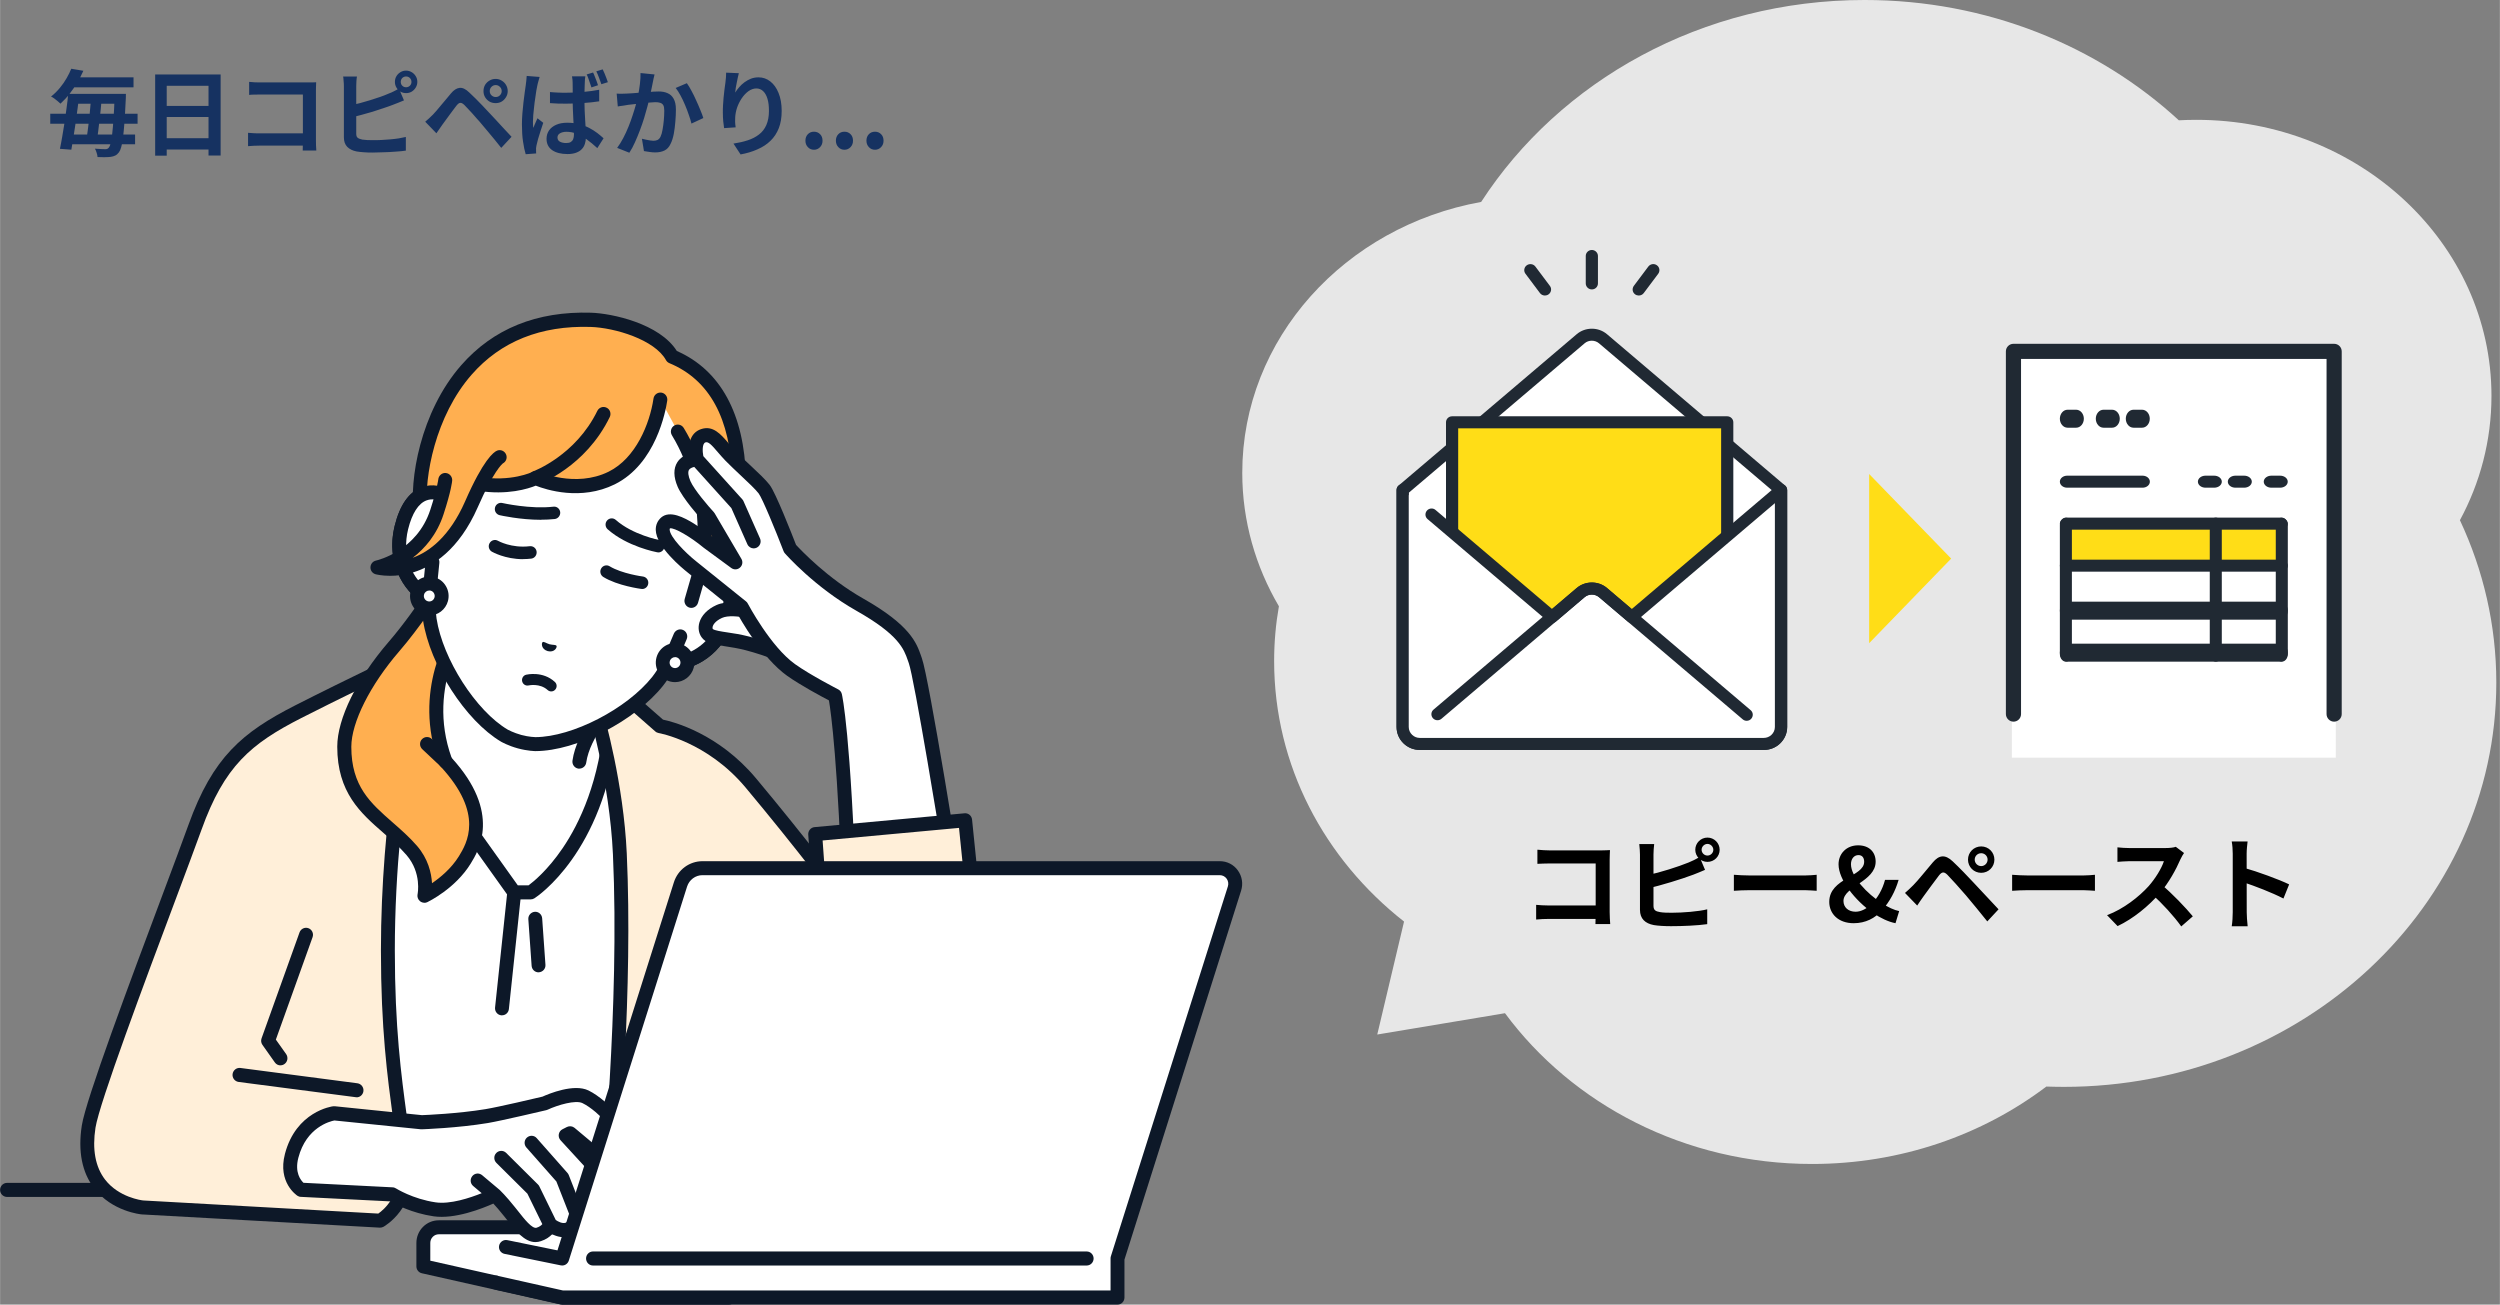 <?xml version="1.0" encoding="UTF-8"?>
<svg id="_レイヤー_1" data-name="レイヤー_1" xmlns="http://www.w3.org/2000/svg" width="112.89mm" height="58.91mm" version="1.1" viewBox="0 0 320 167">
  <rect x="0" y="0" width="320" height="167" fill="#808080" stroke="none"/>
  <!-- Generator: Adobe Illustrator 29.1.0, SVG Export Plug-In . SVG Version: 2.1.0 Build 142)  -->
  <defs>
    <style>
      .st0 {
        fill: #202933;
      }

      .st1 {
        fill: #0d1828;
      }

      .st2 {
        fill: #ffaf50;
      }

      .st3 {
        fill: #ffdd17;
      }

      .st4 {
        fill: #ffefd9;
      }

      .st5 {
        fill: #e7e7e7;
      }

      .st6 {
        fill: #163261;
      }

      .st7 {
        fill: #fff;
      }
    </style>
  </defs>
  <path class="st5" d="M314.87,66.61c2.6-4.8,4.05-10.21,4.05-15.94,0-19.51-16.92-35.33-37.78-35.33-.76,0-1.5.02-2.24.06-10.35-9.52-24.56-15.4-40.23-15.4-20.8,0-39.03,10.35-49.08,25.85-17.42,3.14-30.58,17.48-30.58,34.68,0,6.18,1.71,12.01,4.69,17.08-.4,2.27-.61,4.62-.61,7.01,0,13.4,6.46,25.37,16.63,33.35l-3.43,14.46,16.35-2.73c8.62,11.66,23,19.3,39.31,19.3,11.36,0,21.8-3.71,29.99-9.91.74.02,1.5.04,2.24.04,30.56,0,55.36-23.18,55.36-51.74,0-7.39-1.67-14.42-4.65-20.78Z"/>
  <g>
    <path class="st7" d="M71.95,166.1l-17.77-4v-3c0-1.1.88-2,1.97-2h37.14v8.99h-21.34Z"/>
    <path class="st1" d="M71.95,167h21.34c.49,0,.89-.4.89-.9v-8.99c0-.5-.4-.9-.89-.9h-37.14c-1.58,0-2.86,1.3-2.86,2.9v3c0,.42.29.79.7.88l17.77,4c.06.01.13.02.19.02ZM92.4,165.2h-20.35l-16.98-3.82v-2.28c0-.61.49-1.1,1.09-1.1h36.25v7.19Z"/>
    <path class="st7" d="M85.86,100.82l-11.71-21.51h-16.72l-9.59,18.19v21.29h37.54l.48-17.97Z"/>
    <path class="st1" d="M47.83,119.69h37.54c.48,0,.87-.39.89-.88l.48-17.97c0-.16-.03-.32-.11-.46l-11.71-21.51c-.16-.29-.45-.47-.78-.47h-16.72c-.33,0-.63.18-.78.48l-9.59,18.19c-.07.13-.1.28-.1.42v21.29c0,.5.4.9.89.9ZM84.51,117.89h-35.79v-20.16l9.24-17.52h15.67l11.34,20.83-.45,16.85h0Z"/>
    <path class="st1" d="M.89,153.22h134.04c.49,0,.89-.4.89-.9s-.4-.9-.89-.9H.89c-.49,0-.89.4-.89.9s.4.9.89.9h0Z"/>
    <path class="st7" d="M88.9,102.64s-3.51-3.37-10.62-10.92c-1.16,16.59-10.35,22.52-10.35,22.52h-2.12l-16.76-23.49-7.62,4.83.65,56.75h40.78l6.04-49.68h0Z"/>
    <path class="st1" d="M42.08,153.22h40.78c.45,0,.83-.34.88-.79l6.04-49.68c.03-.28-.07-.57-.27-.76-.04-.03-3.58-3.45-10.59-10.89-.24-.26-.61-.35-.94-.23-.33.12-.56.43-.59.78-.58,8.31-3.25,13.8-5.39,16.94-1.91,2.81-3.75,4.3-4.35,4.74h-1.38l-16.5-23.12c-.27-.38-.8-.49-1.19-.24l-7.62,4.83c-.26.17-.42.46-.42.77l.65,56.75c0,.49.4.89.89.89h0ZM82.07,151.42h-39.11l-.64-55.36,6.49-4.11,16.28,22.81c.17.23.43.37.72.37h2.11c.17,0,.34-.05.48-.14.38-.24,8.86-5.88,10.58-21.23,5.03,5.31,8.03,8.28,8.98,9.21l-5.88,48.45h0Z"/>
    <path class="st1" d="M68.93,124.46s.04,0,.06,0c.49-.04.86-.47.82-.96l-.42-5.95c-.04-.5-.46-.87-.95-.83-.49.04-.86.47-.82.96l.42,5.95c.03.47.42.84.88.84h0Z"/>
    <path class="st1" d="M64.25,129.97c.45,0,.83-.34.88-.8l1.57-14.83c.05-.49-.3-.94-.79-.99-.49-.05-.93.3-.98.8l-1.57,14.83c-.05.49.3.94.79.99.03,0,.07,0,.1,0h0Z"/>
    <path class="st4" d="M76.16,85.68l8.29,7.27s6.44,1.04,11.64,7.27c12.71,15.2,22.08,28.85,22.08,28.85,0,0,9.22,12.21-.7,19.14-5.57,3.89-14.39-3.38-14.39-3.38l-14.59-11.4s-3.67,7.94-4.19,18.88c-3.31,0-6.46,0-6.46,0,0,0,2.4-23.26,1.49-43.02-.44-9.59-3.17-18.53-3.17-18.53v-5.09h0Z"/>
    <path class="st1" d="M77.84,153.23h0s3.14,0,6.46,0c.47,0,.86-.38.89-.85.4-8.38,2.7-15.03,3.68-17.5l13.67,10.68c.39.31,5.86,4.72,11.1,4.72,1.51,0,3.01-.37,4.35-1.31,2.75-1.92,4.38-4.4,4.84-7.38.99-6.31-3.59-12.58-3.93-13.03-.38-.55-9.73-14.08-22.12-28.91-4.82-5.77-10.62-7.26-11.92-7.53l-8.11-7.11c-.26-.23-.63-.28-.95-.14-.32.15-.52.47-.52.82v5.09c0,.09.01.18.04.27.03.09,2.7,8.95,3.13,18.31.89,19.46-1.47,42.65-1.49,42.89-.03.25.06.51.23.7.17.19.41.3.66.3h0ZM83.46,151.42c-1.87,0-3.6,0-4.64,0,.44-4.67,2.19-24.86,1.4-42.16-.41-8.96-2.83-17.46-3.17-18.62v-2.99l6.82,5.98c.12.11.28.18.44.21.06.01,6.19,1.09,11.11,6.96,12.53,14.99,21.93,28.65,22.03,28.79,0,.01.01.02.02.03.05.06,4.48,6.04,3.6,11.68-.39,2.47-1.77,4.55-4.1,6.18-4.96,3.47-13.25-3.26-13.33-3.33,0,0-.01-.01-.02-.01l-14.59-11.4c-.21-.17-.49-.23-.75-.16-.26.06-.48.25-.6.49-.15.32-3.57,7.82-4.23,18.37h0Z"/>
    <path class="st4" d="M54.25,83.22s-9.64,4.59-16.08,7.88c-6.22,3.18-10.09,6.09-13.22,14.8-2.8,7.79-12.93,33.94-13.61,38.31-1.49,9.59,6.91,10.35,6.91,10.35l30.4,1.69s3.74-2.07,3.25-7.29c-.65-6.91-2.26-13.41-2.26-27.31,0-21.14,4.61-38.44,4.61-38.44h0Z"/>
    <path class="st1" d="M48.65,157.15c.15,0,.29-.04.43-.11.17-.1,4.25-2.42,3.71-8.16-.18-1.96-.45-3.89-.72-5.94-.72-5.32-1.54-11.35-1.54-21.29,0-20.77,4.54-38.03,4.58-38.2.09-.34-.02-.7-.29-.92-.26-.22-.64-.27-.95-.12-.1.05-9.73,4.64-16.1,7.89-6.77,3.45-10.54,6.62-13.66,15.3-.72,2.01-1.94,5.25-3.34,9-4.13,11.03-9.79,26.14-10.31,29.48-.51,3.3.02,6,1.58,8.03,2.3,2.98,5.97,3.34,6.13,3.35,0,0,.02,0,.03,0l30.4,1.69h.05ZM52.94,84.84c-1.17,5.04-4.19,19.77-4.19,36.82,0,10.06.83,16.15,1.55,21.53.27,2.03.53,3.94.71,5.87.37,3.92-1.9,5.81-2.6,6.29l-30.1-1.68c-.19-.02-3.12-.39-4.88-2.68-1.24-1.62-1.65-3.85-1.22-6.63.49-3.15,6.34-18.78,10.22-29.12,1.41-3.76,2.62-7.01,3.35-9.02,2.93-8.16,6.32-11.01,12.79-14.31,4.75-2.42,11.32-5.59,14.37-7.06h0Z"/>
    <path class="st1" d="M45.63,140.47c.44,0,.82-.33.88-.79.06-.49-.28-.94-.77-1.01l-14.98-1.96c-.49-.06-.93.28-1,.78-.06.49.28.94.77,1.01l14.98,1.95s.08,0,.11,0Z"/>
    <path class="st1" d="M35.89,136.37c.18,0,.36-.05.52-.17.4-.29.49-.85.21-1.26l-1.32-1.86,4.7-13.11c.17-.47-.07-.98-.53-1.15-.46-.17-.97.07-1.14.54l-4.86,13.56c-.1.28-.06.59.11.83l1.59,2.25c.17.25.45.38.72.38h0Z"/>
    <path class="st7" d="M53.97,143.64s4.45-.15,8.31-.79c1.82-.3,7.44-1.63,7.44-1.63,0,0,3.55-1.65,5.21-.84,2.58,1.26,5.55,5.25,5.55,5.25,0,0,.69,1.54,2.02,4.46,1.33,2.91,1.34,4.42,0,4.83-1.35.4-2.51-1.05-3.49-2.87-.98-1.81-1.99-3.6-1.99-3.6l-4.06-3.4-.57.29,3.25,3.54s2.82,6.86.86,7.85c-1.25.63-2.6-1.05-2.6-1.05,0,0-.1,1.27-1.21,1.68-1.11.41-2.28-.61-2.28-.61,0,0-.29.87-1.47,1.26-1.29.43-2.47-1.32-3.73-2.9-1.15-1.44-1.89-2.15-1.89-2.15,0,0-4.56,2.29-7.71,1.82-3.16-.47-5.4-1.91-5.4-1.91l-11.67-.59s-2.01-1.32-1.22-4.35c1.29-4.91,5.44-5.45,5.44-5.45l11.21,1.15h0Z"/>
    <path class="st1" d="M36.46,147.72c1.42-5.44,6-6.09,6.19-6.11.07,0,.13-.01.2,0l11.15,1.14c.53-.02,4.62-.19,8.14-.77,1.65-.27,6.58-1.43,7.29-1.6.82-.37,4.02-1.7,5.89-.79,2.74,1.34,5.75,5.35,5.88,5.52.04.05.07.11.1.17,0,.02.7,1.57,2.01,4.45,1.06,2.32,1.33,3.83.87,4.86-.18.41-.58.95-1.42,1.2-2.35.71-3.93-2.2-4.52-3.3-.36-.65-.71-1.31-1.03-1.87.16.49.32,1.05.46,1.61.27,1.08,1.1,4.38-.77,5.32-.93.47-1.89.17-2.63-.33-.28.41-.69.79-1.27,1-.89.32-1.74.07-2.33-.23-.31.33-.77.67-1.44.89-.24.08-.47.12-.7.12-1.4,0-2.52-1.43-3.61-2.81-.13-.16-.26-.33-.39-.49-.59-.74-1.07-1.29-1.39-1.63-1.39.62-4.92,2.03-7.65,1.63-2.78-.41-4.88-1.53-5.54-1.91l-11.45-.58c-.16,0-.31-.06-.44-.14-.1-.07-2.55-1.71-1.6-5.34h0ZM38.86,151.41l11.39.58c.15,0,.3.06.43.14.02.01,2.14,1.35,5.06,1.78,1.88.28,4.41-.57,5.91-1.17l-1.09-.92c-.38-.32-.43-.88-.11-1.27s.87-.43,1.25-.12l2.2,1.85s0,0,.02.02c0,0,.02.01.03.02.03.03.8.76,1.97,2.23.13.17.26.33.4.5.8,1.02,1.8,2.29,2.36,2.11.37-.12.6-.3.73-.46l-1.91-3.9-3.97-3.94c-.35-.35-.36-.92-.01-1.27.34-.35.91-.36,1.26-.01l4.08,4.05c.07.07.13.15.17.24l2.1,4.3c.29.2.85.5,1.27.35.39-.14.54-.52.59-.74l-1.78-4.54-3.84-4.35c-.33-.37-.3-.94.07-1.27.37-.33.93-.3,1.25.07l3.95,4.47c.07.08.12.17.16.27l1.87,4.78c.34.37,1.02.93,1.44.72.12-.06.46-.79-.16-3.25-.36-1.46-.9-2.85-1.07-3.3l-3.14-3.42c-.19-.21-.27-.49-.22-.77.05-.28.23-.52.48-.64l.57-.29c.31-.15.69-.11.96.11l4.06,3.4c.08.07.15.15.2.25,0,.02,1.03,1.81,2,3.61.68,1.25,1.65,2.68,2.46,2.44.24-.07.29-.17.31-.22.1-.23.22-1.01-.86-3.37-1.14-2.48-1.81-3.99-1.98-4.37-.42-.54-3-3.85-5.17-4.9-.88-.43-3.14.23-4.46.84-.05.02-.11.04-.17.06-.23.05-5.67,1.34-7.49,1.65-3.87.64-8.24.79-8.43.8-.04,0-.08,0-.12,0l-11.09-1.13c-.55.11-3.59.86-4.61,4.77-.5,1.9.31,2.9.69,3.24h0Z"/>
    <path class="st2" d="M59.54,79.46l-1.23-7.91s-4.05,6.77-7.9,11.22c-3.85,4.46-6.35,9.48-6.35,12.81,0,7.46,5.09,9.19,8.63,13.28,2.3,2.66,1.62,5.8,1.62,5.8,0,0,3.32-1.58,5.16-4.59,1.11-1.81,3.55-6.11-2.45-12.58-3.74-10.09,2.51-18.03,2.51-18.03Z"/>
    <path class="st1" d="M54.32,115.57c.13,0,.26-.03.38-.09.14-.07,3.57-1.73,5.54-4.93.99-1.61,4-6.5-2.44-13.54-3.39-9.43,2.38-16.91,2.43-16.99.16-.2.22-.45.18-.7l-1.23-7.91c-.06-.37-.34-.67-.71-.74-.37-.07-.74.09-.93.42-.04.07-4.05,6.75-7.81,11.09-4.05,4.69-6.57,9.82-6.57,13.4,0,5.88,3,8.5,5.9,11.03,1.01.88,2.05,1.79,2.96,2.84,1.98,2.29,1.43,4.99,1.42,5.02-.07.33.05.68.31.89.16.13.36.2.55.2h0ZM58.61,79.23c-1.17,1.65-5.89,9.17-2.41,18.58.04.11.1.21.18.3,5.66,6.1,3.34,9.88,2.35,11.5-.97,1.57-2.4,2.74-3.44,3.45-.08-1.31-.49-3.12-1.92-4.78-.99-1.14-2.08-2.09-3.13-3.01-2.83-2.48-5.28-4.62-5.28-9.67,0-3.11,2.41-7.91,6.13-12.22,2.58-2.99,5.21-6.93,6.72-9.3l.8,5.16h0Z"/>
    <path class="st1" d="M57.03,98.39c.24,0,.47-.1.65-.29.34-.36.32-.93-.04-1.27l-2.38-2.24c-.36-.34-.92-.32-1.26.04-.34.36-.32.93.04,1.27l2.38,2.24c.17.16.39.24.61.24Z"/>
    <path class="st1" d="M74.15,98.39c.43,0,.82-.32.88-.77.46-3.28,3.78-6.89,3.82-6.93.34-.36.32-.93-.04-1.27-.36-.34-.92-.32-1.26.04-.15.16-3.74,4.06-4.28,7.91-.07.49.27.95.75,1.02.04,0,.08.01.13.01h0Z"/>
    <path class="st7" d="M57.43,63.76l2.23-8.42c.64-2.43,1.87-4.66,3.59-6.47,3.28-3.47,9.25-7.95,16.94-5.9l.13.04c7.67,2.12,10.62,9.02,11.75,13.68.59,2.44.56,4.99-.08,7.42l-2.23,8.42c1.97-.2,4.88,1.07,3.39,6.35-1.32,4.68-5.35,6.28-7.48,5.98-.44.84-.94,1.65-1.47,2.34-3.44,4.33-10.63,8.04-15.64,8.05,0,0-.89,0-2.04-.32-1.15-.31-1.93-.76-1.93-.76-4.33-2.55-8.73-9.4-9.57-14.89-.12-.87-.15-1.82-.12-2.77-1.99-.82-4.69-4.25-3.53-8.97,1.32-5.33,4.46-4.95,6.07-3.78h0Z"/>
    <path class="st1" d="M68.54,96.15c5.26-.02,12.74-3.86,16.34-8.39.44-.56.87-1.22,1.29-1.97h.01c2.6,0,6.49-1.95,7.82-6.67.75-2.65.56-4.69-.57-6.05-.62-.75-1.52-1.24-2.52-1.4l1.94-7.32c.68-2.58.71-5.3.09-7.87-1.06-4.37-4.07-12.05-12.38-14.34-.02,0-.05-.01-.07-.02-.02,0-.05-.02-.07-.02-8.32-2.22-14.73,2.9-17.8,6.15-1.81,1.91-3.13,4.28-3.81,6.86l-1.94,7.32c-.95-.37-1.97-.4-2.88-.06-1.65.61-2.82,2.28-3.48,4.95-1.18,4.77,1.23,8.43,3.49,9.74,0,.86.04,1.64.14,2.35.88,5.75,5.46,12.86,10,15.54.04.02.89.51,2.14.85,1.25.34,2.23.35,2.27.35h0ZM85.65,83.96c-.32,0-.63.18-.78.48-.46.87-.92,1.61-1.39,2.21-3.25,4.09-10.23,7.69-14.95,7.71,0,0-.8-.01-1.81-.28-1.01-.28-1.71-.67-1.72-.67-4.07-2.39-8.34-9.05-9.13-14.24-.1-.74-.14-1.62-.11-2.6.01-.38-.21-.72-.55-.86-1.57-.65-4.06-3.63-3-7.92.5-2.03,1.32-3.32,2.37-3.7,1.06-.39,2.04.23,2.32.43.24.17.54.22.82.12.27-.1.48-.33.56-.61l2.23-8.42c.6-2.28,1.77-4.39,3.38-6.08,3.43-3.62,9-7.54,16.07-5.66.02,0,.04,0,.06.01.02,0,.04.01.06.02,7.05,1.95,9.94,8.16,11.12,13.03.55,2.28.52,4.69-.08,6.97l-2.23,8.42c-.08.29,0,.59.18.82.19.23.48.34.77.31.34-.03,1.49-.08,2.22.8.71.87.79,2.39.22,4.41-1.2,4.25-4.83,5.57-6.51,5.34-.04,0-.08,0-.12,0h0Z"/>
    <path class="st2" d="M75.61,40.91c3,.09,8.64,1.54,10.4,4.71,7.54,3.13,8.47,11.38,8.57,15.54.17,7.05-2.03,12.27-2.03,12.27l-1.86,2.67-.94-3.58s2.07-8.92-3.02-17.32l-2.22-4.09c-.38,2.56-1.93,7.91-6.23,10.04-4.72,2.34-9.73,0-9.73,0,0,0-2.91,1.5-7.47.71-.18.02-3.66,1.88-3.66,1.88l-1.78,2.84-1.81-.94c-.89-5.97,2.6-25.35,21.77-24.76h0Z"/>
    <path class="st1" d="M90.69,77.01c.29,0,.56-.14.73-.38l1.86-2.67c.04-.05.07-.11.09-.16.09-.22,2.27-5.48,2.1-12.64-.2-8.17-3.26-13.78-8.84-16.23-2.21-3.51-8.31-4.82-10.99-4.9-6.93-.21-12.52,2.05-16.61,6.72-5.25,5.99-6.7,14.76-6.06,19.07.04.29.22.54.47.67l1.81.94c.41.21.91.07,1.16-.32l1.65-2.64c1.28-.68,2.64-1.4,3.14-1.64,3.74.59,6.4-.27,7.37-.66,1.32.52,5.78,1.97,10.11-.17,5.28-2.62,6.52-9.39,6.72-10.72.07-.49-.26-.95-.75-1.02-.48-.07-.94.27-1.01.76-.48,3.24-2.27,7.64-5.74,9.36-4.27,2.11-8.92.01-8.97,0-.25-.11-.53-.11-.77.02-.02.01-2.74,1.35-6.92.63-.08-.01-.16-.02-.24,0-.2.02-.35.04-3.98,1.98-.14.07-.25.18-.34.31l-1.34,2.15-.67-.35c-.41-4.02,1.05-11.87,5.69-17.16,3.73-4.26,8.85-6.31,15.23-6.11,3.11.1,8.2,1.63,9.65,4.25.1.18.25.31.44.39,5.13,2.13,7.83,7.09,8.02,14.73.15,6.29-1.65,11.13-1.92,11.81l-.7,1.01-.39-1.5c.3-1.5,1.65-9.8-3.18-17.76-.26-.42-.8-.56-1.22-.3-.42.26-.55.81-.29,1.24,4.83,7.96,2.93,16.55,2.91,16.64-.03.14-.03.29,0,.44l.94,3.58c.09.34.36.59.7.66.05.01.1.01.16.01h0Z"/>
    <path class="st1" d="M68.55,62.07c.1,0,.2-.02.3-.05.25-.09,6.08-2.24,9.19-8.63.22-.45.04-.99-.4-1.2-.44-.22-.97-.04-1.19.41-2.78,5.71-8.14,7.71-8.19,7.73-.46.17-.7.68-.54,1.15.13.37.47.6.84.6h0Z"/>
    <path class="st7" d="M88.5,76.91l1.26-4.38c1.97-.2,4.88,1.07,3.39,6.35-1.32,4.68-5.35,6.28-7.48,5.98l1.44-3.39,1.4-4.56h0Z"/>
    <path class="st1" d="M86.17,85.79c2.6,0,6.49-1.95,7.82-6.67.75-2.65.56-4.69-.57-6.05-.87-1.05-2.27-1.59-3.76-1.43-.36.04-.66.29-.76.64l-1.26,4.38c-.14.48.13.98.6,1.12.47.14.96-.14,1.1-.61l1.07-3.74c.5.04,1.16.22,1.64.8.71.87.79,2.39.22,4.4-.95,3.37-3.43,4.9-5.26,5.27l.88-2.08c.19-.46-.02-.99-.47-1.18-.45-.2-.97.02-1.17.47l-1.44,3.39c-.11.26-.09.55.04.8.14.24.38.41.65.45.2.03.42.04.64.04h0Z"/>
    <path class="st7" d="M57.42,63.76l-.78,3.15-1.31,5.05-.46,4.55c-1.99-.82-4.69-4.25-3.53-8.97,1.32-5.33,4.46-4.95,6.07-3.78h0Z"/>
    <path class="st1" d="M54.88,77.41c.16,0,.32-.04.46-.13.24-.15.4-.4.43-.68l.46-4.55c.05-.49-.31-.94-.79-.99-.49-.05-.92.31-.97.8l-.31,3.1c-1.39-1.25-2.76-3.82-1.93-7.21.5-2.03,1.32-3.32,2.37-3.7.7-.26,1.36-.08,1.81.13l-.62,2.5c-.12.48.17.97.65,1.09.48.12.96-.17,1.08-.65l.78-3.15c.09-.36-.05-.73-.34-.95-1.21-.88-2.7-1.13-3.97-.66-1.65.61-2.82,2.28-3.48,4.95-1.28,5.17,1.66,9.04,4.05,10.02.11.04.22.07.33.07Z"/>
    <path class="st2" d="M55.92,65.54c.96-2.95,1.06-4.09,1.06-4.09l6.97-2.92s-1.17.45-3.62,6.03c-4.45,10.13-12.03,8.08-12.03,8.08,0,0,5.71-1.24,7.62-7.1h0Z"/>
    <path class="st1" d="M49.93,73.71c.81,0,1.84-.1,2.98-.45,2.41-.74,5.8-2.79,8.24-8.34,2.03-4.62,3.09-5.5,3.21-5.6.4-.21.59-.69.42-1.12-.18-.46-.69-.7-1.15-.52-.45.18-1.77,1.16-4.11,6.51-1.97,4.48-4.54,6.42-6.7,7.21,1.53-1.17,3.09-2.94,3.95-5.58.97-2.97,1.09-4.17,1.1-4.29.04-.49-.32-.93-.81-.98-.49-.05-.92.32-.97.82,0,0-.12,1.12-1.02,3.89-1.72,5.28-6.75,6.45-6.96,6.5-.4.09-.69.44-.7.86s.26.78.66.89c.05.01.76.2,1.86.2h0Z"/>
    <path class="st7" d="M53.42,75.88c-.23.85.28,1.73,1.12,1.96.84.23,1.71-.28,1.93-1.13.23-.85-.28-1.73-1.12-1.96-.84-.23-1.71.28-1.93,1.13Z"/>
    <path class="st1" d="M54.94,78.79c1.09,0,2.09-.74,2.39-1.85.17-.65.08-1.32-.25-1.89-.33-.58-.86-.99-1.5-1.16-1.32-.36-2.67.44-3.02,1.77-.35,1.33.43,2.7,1.75,3.06.21.06.43.08.64.08ZM54.94,75.59c.06,0,.12,0,.18.02.18.05.33.16.42.33.09.16.12.35.07.53-.05.18-.16.33-.32.43-.16.09-.35.12-.53.07-.37-.1-.59-.48-.49-.86.08-.31.36-.52.67-.52h0Z"/>
    <path class="st7" d="M84.87,84.41c-.23.85.28,1.73,1.12,1.96.84.23,1.71-.28,1.93-1.13.23-.85-.28-1.73-1.12-1.96-.84-.23-1.71.28-1.93,1.13Z"/>
    <path class="st1" d="M86.4,87.32c1.09,0,2.09-.74,2.39-1.85.35-1.33-.43-2.7-1.75-3.06-1.32-.36-2.67.44-3.02,1.77-.35,1.33.43,2.7,1.75,3.06.21.06.43.08.64.08ZM86.4,84.12c.06,0,.12,0,.18.02.37.1.59.48.49.86-.1.37-.48.6-.85.5-.37-.1-.59-.48-.49-.86.08-.31.36-.52.67-.52h0Z"/>
    <path class="st1" d="M84.25,70.72c.37,0,.71-.27.78-.66.08-.43-.21-.85-.63-.93-.03,0-3.42-.66-5.59-2.58-.33-.29-.83-.25-1.11.08-.29.33-.25.84.08,1.13,2.5,2.21,6.19,2.91,6.34,2.94.05,0,.1.01.14.01h0Z"/>
    <path class="st1" d="M69.23,66.53c.59,0,1.19-.03,1.77-.09.43-.05.74-.45.7-.88-.05-.44-.44-.76-.87-.7-2.95.34-6.5-.46-6.54-.47-.42-.1-.85.17-.94.6-.1.43.17.86.6.96.13.03,2.63.59,5.3.59h0Z"/>
    <path class="st1" d="M70.55,88.51c.19,0,.38-.08.51-.23.26-.29.24-.73-.05-.99-1.54-1.42-3.58-.94-3.67-.92-.37.09-.6.47-.51.85.09.38.46.61.84.52,0,0,1.42-.32,2.42.59.13.12.3.18.46.18h0Z"/>
    <path class="st1" d="M69.45,82.2c.16-.11.45.14.88.27.44.11.81.04.9.21.09.18-.25.89-1.13.67-.86-.26-.81-1.04-.65-1.15h0Z"/>
    <path class="st1" d="M82.19,75.4c.39,0,.73-.29.78-.7.06-.44-.25-.84-.68-.9-.03,0-2.7-.36-4.26-1.31-.37-.23-.86-.11-1.08.27-.23.38-.1.87.27,1.1,1.84,1.13,4.75,1.51,4.87,1.53.03,0,.07,0,.1,0h0Z"/>
    <path class="st1" d="M66.96,71.57c.33,0,.68-.02,1.03-.06.43-.05.74-.45.69-.89-.05-.44-.44-.75-.88-.7-2.35.28-4.04-.68-4.06-.69-.38-.22-.86-.09-1.08.3-.22.38-.09.87.29,1.09.08.04,1.68.96,4,.96Z"/>
    <path class="st1" d="M89.25,130.64c.34,0,.66-.2.81-.53.03-.07,3.09-6.89,7.67-13.63.28-.41.18-.97-.23-1.25-.4-.28-.96-.18-1.24.23-4.67,6.87-7.79,13.84-7.82,13.91-.2.45,0,.99.45,1.19.12.05.24.08.36.08Z"/>
    <path class="st7" d="M92.05,78.28c2.39-1.08,7.89,1.21,7.89,1.21l2.02,5.01s-3.71-1.48-6.33-2.15c-2.62-.67-4.59-.53-5.12-1.31-.53-.78-.06-2.04,1.53-2.76Z"/>
    <path class="st1" d="M101.96,85.4c.36,0,.69-.22.83-.57.18-.46-.05-.98-.5-1.17-.15-.06-3.79-1.5-6.43-2.18-1.05-.27-2.01-.42-2.79-.53-.73-.11-1.65-.25-1.83-.43-.05-.07-.06-.19-.02-.32.04-.15.25-.67,1.19-1.1,1.49-.67,5.2.39,7.19,1.22.45.19.97-.03,1.16-.49.19-.46-.03-.99-.48-1.17-.6-.25-5.93-2.4-8.59-1.2-1.13.51-1.92,1.33-2.18,2.25-.18.66-.09,1.31.27,1.84.54.8,1.58.96,3.03,1.18.77.12,1.64.25,2.61.5,2.53.65,6.18,2.1,6.22,2.11.11.04.22.06.32.06h0Z"/>
    <path class="st7" d="M110.05,77.4c-5.24-2.97-8.93-7.17-8.93-7.17,0,0-2.55-6.62-3.31-7.61-.76-1-2.91-2.82-4.31-4.26-1.4-1.45-2.21-3.02-3.5-2.57-1.46.52-.79,3.04-.79,3.04,0,0-3,0-1.65,3.13.64,1.49,3.16,4.23,3.16,4.23l3.41,5.81-3.5-2.57s-4.22-3.52-5.41-2.5c-1.83,1.57,3.35,5.64,3.35,5.64l6.37,5.12s2.97,5.68,6.34,8.08c2.06,1.47,5.62,3.29,5.62,3.29,0,0,1.14,4.72,1.87,27.07,7.46,4.46,13.78-1.05,13.78-1.05,0,0-4.49-28.05-5.38-30.5-.59-1.63-.96-3.69-7.11-7.18h0Z"/>
    <path class="st1" d="M84.63,66.24c1.11-.95,2.92,0,4.2.79,1.15.72,2.15,1.53,2.33,1.68l-1.16-1.98c-.47-.51-2.61-2.92-3.26-4.41-.55-1.28-.56-2.35-.04-3.16.39-.6.97-.9,1.48-1.06-.1-1.21.15-2.68,1.53-3.16,1.54-.54,2.55.65,3.53,1.79.28.33.57.67.89,1,.55.57,1.24,1.22,1.91,1.84,1.02.95,1.97,1.85,2.47,2.5.77,1,2.83,6.27,3.38,7.68.63.68,4.03,4.28,8.6,6.87,6.03,3.42,6.82,5.68,7.4,7.33.04.11.08.21.11.32.9,2.46,4.96,27.79,5.42,30.67.05.31-.06.62-.3.83-.07.06-1.75,1.51-4.4,2.37-1.08.35-2.41.63-3.91.63-1.94,0-4.17-.47-6.5-1.87-.26-.16-.43-.44-.44-.74-.61-18.59-1.51-24.98-1.77-26.5-.99-.52-3.64-1.94-5.35-3.15-3.21-2.29-5.99-7.23-6.52-8.23l-6.22-5c-.67-.53-4.03-3.28-4.08-5.45-.01-.63.23-1.18.7-1.59h0ZM89.11,71.86l6.37,5.12c.1.08.18.17.23.28.03.05,2.91,5.52,6.07,7.77,1.98,1.41,5.48,3.2,5.51,3.22.23.12.4.33.46.59.05.2,1.15,5,1.88,26.75,5.7,3.14,10.57.12,11.94-.9-1.31-8.14-4.56-27.9-5.25-29.81-.04-.11-.08-.23-.12-.34-.51-1.46-1.14-3.28-6.59-6.36-5.32-3.01-9.01-7.19-9.16-7.36-.07-.08-.12-.17-.16-.27-1.04-2.7-2.72-6.78-3.19-7.39-.41-.53-1.35-1.42-2.27-2.28-.68-.64-1.38-1.3-1.97-1.9-.36-.37-.68-.75-.97-1.08-.83-.98-1.24-1.4-1.6-1.27-.42.15-.39,1.14-.27,1.76l5,5.54c.06.07.12.15.15.24l2.11,4.76c.2.45,0,.99-.45,1.19-.12.05-.24.08-.36.08-.34,0-.66-.2-.81-.53l-2.05-4.63-4.75-5.27c-.25.06-.54.17-.67.37-.17.27-.1.8.18,1.45.48,1.11,2.32,3.24,3,3.98.04.05.08.1.11.15l3.41,5.81c.22.37.15.84-.17,1.12-.31.29-.78.31-1.12.06l-3.5-2.57s-.03-.02-.04-.03c-1.71-1.42-3.74-2.58-4.3-2.48-.04.04-.05.08-.05.15.02.97,2.04,3,3.4,4.08h0Z"/>
    <path class="st4" d="M104.32,106.78l19.21-1.77s2.97,28.69,3.41,34.36c.44,5.67-1.19,15.79-11.21,15.2-6.75-.4-11.31-5.07-17.8-11.66-6.6-6.71-10.36-10.4-10.36-10.4l18.48-1.86-1.72-23.87Z"/>
    <path class="st1" d="M116.56,155.49c3.08,0,5.62-1,7.54-2.98,3.25-3.35,4.06-9.02,3.73-13.21-.44-5.62-3.38-34.1-3.41-34.39-.05-.49-.48-.85-.96-.8l-19.2,1.77c-.48.04-.84.47-.81.96l1.72,23.87c.04.5.47.86.95.83.49-.04.86-.47.82-.96l-1.65-22.99,17.46-1.61c.5,4.88,2.92,28.42,3.32,33.46.3,3.79-.4,8.88-3.23,11.81-1.72,1.78-4.09,2.59-7.05,2.42-6.37-.38-10.65-4.72-17.12-11.29l-.1-.11c-6.53-6.63-10.34-10.37-10.38-10.41-.35-.35-.91-.34-1.26.02-.34.36-.33.93.02,1.27.04.04,3.83,3.76,10.35,10.39l.1.11c6.52,6.62,11.22,11.4,18.27,11.81.3.02.6.03.89.03Z"/>
    <path class="st7" d="M71.95,161.1l1.26-4,13.87-43.88c.39-1.24,1.53-2.08,2.82-2.08h66.22c1.34,0,2.29,1.32,1.88,2.61l-14.97,47.36v5h-71.09l-8.46-1.9,1.26-4.56,7.2,1.47h0Z"/>
    <path class="st1" d="M71.95,167h71.09c.49,0,.89-.4.89-.9v-4.86l14.93-47.22c.28-.89.13-1.84-.41-2.59-.54-.76-1.39-1.19-2.31-1.19h-66.22c-1.68,0-3.16,1.09-3.67,2.71l-14.9,47.11-6.42-1.31c-.48-.1-.95.22-1.05.7-.1.49.21.96.7,1.06l7.2,1.47c.44.09.88-.17,1.02-.61l15.14-47.88c.28-.87,1.07-1.46,1.97-1.46h66.22c.35,0,.67.16.88.45.21.29.26.65.16.98l-14.98,47.36c-.03.09-.04.18-.04.27v4.1h-70.11l-8.37-1.88c-.48-.11-.95.2-1.06.68-.11.49.2.96.68,1.07l8.46,1.9c.06.01.13.02.19.02Z"/>
    <path class="st1" d="M75.9,162h63.19c.49,0,.89-.4.89-.9s-.4-.9-.89-.9h-63.19c-.49,0-.89.4-.89.9s.4.9.89.9Z"/>
  </g>
  <path d="M196.79,108.77c.49.05,1.16.09,1.61.09h6.55c.38,0,.91-.03,1.13-.04-.01.31-.04.82-.04,1.21v6.73c0,.46.04,1.13.07,1.53h-1.89c.01-.39.03-.86.03-1.34v-6.42h-5.85c-.55,0-1.25.03-1.61.05v-1.82ZM196.63,115.83c.44.04,1.03.08,1.61.08h7.03v1.72h-6.98c-.51,0-1.24.03-1.66.08v-1.87ZM217.81,108.78c0,.4.34.74.75.74s.75-.34.75-.74-.35-.75-.75-.75-.75.34-.75.75ZM217,108.78c0-.86.7-1.56,1.56-1.56s1.56.7,1.56,1.56-.7,1.55-1.56,1.55-1.56-.7-1.56-1.55ZM211.74,108.04c-.05.39-.09.97-.09,1.35v6.55c0,.57.26.72.85.82.39.07.92.08,1.49.08,1.37,0,3.46-.16,4.54-.44v1.9c-1.24.18-3.2.26-4.63.26-.85,0-1.64-.05-2.2-.14-1.12-.21-1.78-.82-1.78-1.95v-7.07c0-.3-.04-.96-.09-1.35h1.91ZM210.88,112.03c1.68-.36,3.9-1.07,5.26-1.62.46-.19.9-.4,1.42-.7l.69,1.64c-.49.21-1.08.46-1.51.62-1.53.58-4.08,1.35-5.85,1.77v-1.7ZM221.94,111.98c.48.04,1.42.09,2.09.09h6.98c.61,0,1.18-.06,1.53-.09v2.05c-.31-.01-.98-.08-1.52-.08h-6.99c-.73,0-1.6.04-2.09.08v-2.05ZM237.28,118.18c-2,0-3.13-1.24-3.13-2.73,0-3.06,4.47-3.21,4.47-5.14,0-.48-.23-.85-.73-.85-.56,0-.96.47-.96,1.17,0,1.6,2.05,3.77,3.99,5.01.78.51,1.55.86,2.18.99l-.47,1.55c-.91-.18-1.9-.65-2.87-1.3-2.33-1.62-4.42-4.28-4.42-6.24,0-1.34.99-2.43,2.51-2.43,1.38,0,2.24.83,2.24,2.09,0,2.53-4.12,3.18-4.12,5.03,0,.83.64,1.38,1.55,1.38.71,0,1.43-.39,2.07-1.01.75-.78,1.37-1.81,1.7-3.07h1.74c-.43,1.46-1.12,2.77-2.15,3.93-.87.97-2.07,1.62-3.6,1.62ZM252.77,110.04c0,.46.38.83.83.83s.82-.38.82-.83-.36-.82-.82-.82-.83.36-.83.82ZM251.91,110.04c0-.94.75-1.69,1.69-1.69s1.69.75,1.69,1.69-.75,1.69-1.69,1.69-1.69-.75-1.69-1.69ZM243.84,114.31c.38-.32.66-.6,1.07-1,.58-.58,1.6-1.86,2.5-2.92.78-.92,1.55-1.07,2.55-.12.88.83,1.87,1.86,2.65,2.7.87.94,2.21,2.37,3.21,3.43l-1.44,1.55c-.87-1.08-1.96-2.43-2.73-3.33-.77-.9-1.91-2.16-2.38-2.64-.43-.42-.7-.39-1.07.08-.52.66-1.43,1.94-1.96,2.65-.3.4-.6.87-.83,1.21l-1.56-1.61ZM257.56,111.98c.48.04,1.42.09,2.09.09h6.98c.61,0,1.18-.06,1.53-.09v2.05c-.31-.01-.97-.08-1.52-.08h-6.99c-.73,0-1.6.04-2.09.08v-2.05ZM279.56,109.2c-.1.14-.34.53-.46.81-.53,1.24-1.49,3-2.61,4.3-1.46,1.68-3.42,3.29-5.43,4.24l-1.35-1.4c2.11-.78,4.11-2.37,5.33-3.72.86-.98,1.65-2.26,1.95-3.19h-4.42c-.53,0-1.25.07-1.53.09v-1.86c.35.05,1.16.09,1.53.09h4.59c.57,0,1.08-.06,1.35-.16l1.05.79ZM276.66,113.23c1.34,1.09,3.18,3.03,4.03,4.07l-1.48,1.29c-.96-1.34-2.38-2.89-3.77-4.15l1.22-1.21ZM285.8,116.76v-7.47c0-.47-.04-1.11-.13-1.57h2.03c-.05.47-.12,1.03-.12,1.57,0,1.43.01,6.51.01,7.47,0,.36.05,1.27.12,1.81h-2.04c.09-.51.13-1.3.13-1.81ZM287.21,111.08c1.73.48,4.54,1.51,5.81,2.13l-.73,1.81c-1.48-.77-3.67-1.6-5.08-2.07v-1.87Z"/>
  <path class="st6" d="M9.32,12.02h5.82v1.26h-5.82v-1.26ZM8.48,17.22h8.8v1.25h-8.8v-1.25ZM6.42,14.56h11.18v1.28H6.42v-1.28ZM8.87,9.9h8.21v1.28h-8.21v-1.28ZM14.68,12.02h1.43s0,.04-.01.12v.28c0,.1,0,.17-.01.23-.06,1.18-.11,2.17-.17,2.99-.06.81-.12,1.47-.19,1.99-.06.52-.14.93-.23,1.22-.09.3-.18.51-.29.65-.14.19-.3.33-.47.41s-.36.14-.58.17c-.2.02-.45.04-.74.04s-.61,0-.95-.02c0-.15-.04-.33-.11-.54-.06-.2-.13-.38-.22-.53.29.02.55.04.78.05.24.02.42.02.55.02.11,0,.2-.02.26-.05.07-.03.14-.09.2-.17.08-.09.16-.27.23-.55.07-.29.14-.69.19-1.2.06-.51.12-1.16.17-1.96.06-.79.1-1.74.14-2.86v-.29ZM8.71,12.02h1.45c-.07.58-.15,1.2-.24,1.85-.08.64-.17,1.28-.26,1.92-.09.64-.18,1.25-.28,1.82-.09.58-.18,1.09-.26,1.55l-1.46-.11c.1-.46.19-.97.29-1.54.1-.58.2-1.18.3-1.81.1-.63.18-1.26.26-1.88.09-.63.16-1.23.2-1.8ZM11.66,12.64h1.34c-.03.44-.07.9-.12,1.38-.05.48-.1.96-.16,1.43-.05.46-.1.91-.16,1.34-.06.42-.11.8-.16,1.14h-1.36c.06-.34.11-.73.17-1.16.06-.43.12-.88.17-1.36.06-.47.1-.94.14-1.42.05-.48.09-.93.12-1.36ZM9.11,8.8l1.55.26c-.22.5-.48.99-.77,1.48-.28.49-.6.96-.96,1.42-.35.46-.75.89-1.2,1.31-.1-.1-.22-.21-.36-.32-.14-.12-.28-.23-.43-.34-.15-.11-.29-.2-.42-.25.43-.34.81-.72,1.14-1.12.34-.41.62-.82.86-1.24.24-.42.44-.82.59-1.2ZM19.85,9.53h8.38v10.38h-1.55v-8.93h-5.35v8.95h-1.48v-10.4ZM20.86,13.56h6.46v1.42h-6.46v-1.42ZM20.86,17.69h6.47v1.45h-6.47v-1.45ZM31.88,10.48c.22.02.48.04.76.06.28,0,.52.01.72.01h6.62c.22,0,.38-.02.48-.02,0,.14-.02.31-.02.53,0,.21-.01.4-.01.58v6.22c0,.21,0,.45.01.73.02.28.03.51.04.68h-1.74c0-.18.01-.37.01-.58,0-.22.01-.43.01-.65v-5.94h-5.39c-.26,0-.53,0-.82.01-.28,0-.5.02-.67.04v-1.67ZM31.73,17c.21.02.44.03.7.05.26.02.53.02.8.02h6.48v1.57h-6.43c-.23,0-.5,0-.8.02-.3.02-.54.03-.74.05v-1.72ZM51.29,10.48c0,.19.06.36.19.49.14.14.3.2.49.2s.36-.07.49-.2c.14-.14.2-.3.2-.49s-.07-.36-.2-.49c-.14-.14-.3-.2-.49-.2s-.36.07-.49.2c-.13.14-.19.3-.19.49ZM50.54,10.48c0-.26.06-.5.19-.72.13-.22.3-.39.52-.52.22-.14.46-.2.72-.2s.5.07.72.2c.22.13.39.3.52.52.14.22.2.46.2.72s-.07.5-.2.72c-.13.22-.3.39-.52.53-.22.13-.46.19-.72.19s-.5-.06-.72-.19c-.22-.14-.39-.31-.52-.53-.13-.22-.19-.46-.19-.72ZM45.68,9.8c-.03.18-.06.4-.07.64s-.02.44-.02.61v6.06c0,.26.06.43.19.53.13.1.32.17.59.23.18.02.4.04.64.06.24,0,.49.01.76.01.31,0,.66,0,1.03-.02.38-.02.77-.05,1.15-.08.39-.03.76-.08,1.1-.13.34-.06.64-.12.89-.18v1.75c-.38.06-.81.1-1.31.13-.5.04-1,.07-1.52.08-.51.02-.99.04-1.44.04-.39,0-.76-.01-1.12-.04-.34-.02-.64-.06-.9-.1-.52-.1-.92-.3-1.21-.59-.29-.3-.43-.7-.43-1.21v-6.54c0-.09,0-.21-.01-.36s-.02-.31-.04-.47c0-.16-.02-.3-.05-.42h1.78ZM44.89,13.48c.38-.08.79-.18,1.22-.29.43-.12.87-.25,1.31-.38.44-.14.86-.27,1.25-.41.4-.14.76-.28,1.07-.42.22-.08.43-.17.64-.28.22-.1.44-.23.67-.37l.65,1.52c-.23.09-.48.19-.73.3-.25.1-.47.19-.67.26-.35.14-.76.28-1.21.43-.45.15-.92.3-1.4.46-.49.14-.97.28-1.45.41-.47.13-.91.24-1.32.34v-1.57ZM62.68,11.66c0,.21.07.39.22.54.15.14.33.22.54.22s.4-.07.54-.22c.15-.15.23-.33.23-.54s-.08-.4-.23-.54c-.14-.15-.32-.23-.54-.23s-.39.08-.54.23c-.14.14-.22.32-.22.54ZM61.88,11.66c0-.3.07-.56.2-.79.14-.23.33-.42.56-.55.23-.14.49-.22.78-.22s.56.07.79.22c.23.14.42.32.55.55.14.23.22.5.22.79,0,.28-.07.54-.22.78-.14.23-.32.42-.55.56-.23.14-.5.2-.79.2s-.55-.07-.78-.2c-.23-.14-.42-.33-.56-.56-.14-.24-.2-.5-.2-.78ZM54.42,15.58c.18-.15.35-.3.49-.43.14-.14.31-.3.5-.48.14-.14.29-.32.47-.52.18-.2.36-.42.56-.67.21-.25.42-.5.64-.76.22-.26.43-.52.64-.77.35-.42.72-.66,1.09-.7.38-.05.8.15,1.26.6.27.25.55.52.83.8.29.29.57.58.84.86.28.29.54.56.78.83.27.28.58.6.91.97.34.37.69.74,1.04,1.13.36.38.69.74,1,1.07l-1.32,1.42c-.26-.34-.55-.69-.85-1.06s-.6-.72-.89-1.07c-.29-.35-.55-.66-.79-.94-.17-.21-.36-.43-.58-.66-.21-.24-.42-.48-.62-.71-.21-.23-.4-.44-.58-.62-.18-.18-.32-.33-.42-.44-.2-.19-.37-.28-.52-.26-.14,0-.29.12-.47.34-.11.15-.25.33-.41.54s-.32.43-.49.66c-.17.23-.33.46-.49.67-.15.22-.29.4-.41.56-.14.19-.27.39-.41.59-.14.19-.26.37-.37.53l-1.44-1.49ZM70.36,11.78c.34.03.69.06,1.03.07.35.02.71.02,1.07.02.74,0,1.47-.03,2.2-.1s1.4-.16,2.03-.28v1.48c-.63.1-1.31.17-2.04.22-.73.05-1.46.08-2.18.08-.35,0-.7,0-1.04-.01-.34-.02-.69-.04-1.04-.06v-1.43ZM74.92,9.75c-.02.11-.03.24-.05.37,0,.14-.02.27-.02.4,0,.13-.02.3-.02.53,0,.22-.02.46-.02.73v.83c0,.55,0,1.06.02,1.54.02.47.05.91.07,1.32.03.4.06.77.07,1.12.02.34.02.65.02.94,0,.31-.04.6-.13.88-.08.26-.21.49-.4.68-.18.2-.43.35-.73.46-.3.11-.66.17-1.09.17-.83,0-1.49-.17-1.97-.5-.48-.34-.72-.82-.72-1.45,0-.41.11-.77.32-1.08.22-.31.53-.55.92-.72.4-.18.87-.26,1.42-.26s1.08.06,1.55.19c.46.12.88.28,1.26.48.38.2.73.42,1.03.65.3.23.57.46.8.67l-.8,1.26c-.46-.43-.92-.8-1.36-1.12-.43-.31-.86-.55-1.28-.72-.42-.17-.86-.25-1.32-.25-.34,0-.61.07-.83.2-.21.13-.31.3-.31.53,0,.25.11.43.32.54.22.11.48.17.79.17.25,0,.44-.04.59-.13.14-.09.25-.21.31-.37.06-.16.1-.36.1-.59,0-.21,0-.48-.02-.82-.02-.34-.04-.72-.06-1.13-.02-.42-.04-.85-.06-1.3-.02-.46-.02-.9-.02-1.33v-1.25c0-.38,0-.65-.01-.83,0-.1,0-.22-.02-.37-.02-.16-.04-.3-.06-.42h1.72ZM69.06,9.87c-.02.08-.06.19-.1.34-.04.14-.08.29-.12.43-.03.14-.06.24-.07.31-.04.16-.08.38-.13.67-.04.29-.09.61-.14.97-.06.35-.1.71-.14,1.08s-.08.72-.11,1.06c-.02.34-.04.62-.04.86,0,.11,0,.24.01.38,0,.14.02.28.04.4.06-.14.11-.28.17-.42.06-.14.12-.27.18-.41.06-.14.12-.27.18-.4l.74.58c-.1.33-.22.67-.34,1.03-.12.36-.23.7-.32,1.03-.09.32-.16.59-.2.8-.02.08-.03.18-.05.29-.02.11-.02.2-.01.26v.23c0,.1,0,.19.01.28l-1.34.1c-.13-.42-.24-.96-.34-1.62-.1-.66-.14-1.4-.14-2.21,0-.46.02-.93.06-1.42s.09-.96.14-1.42c.06-.46.11-.88.16-1.26.06-.38.1-.68.13-.91.02-.17.05-.36.07-.58.02-.22.04-.42.05-.6l1.66.13ZM75.9,9.27c.08.15.16.33.23.53.08.19.16.39.23.59.07.19.13.36.18.52l-.84.28c-.06-.18-.12-.36-.19-.55-.06-.19-.13-.38-.2-.58-.06-.19-.14-.37-.22-.53l.82-.25ZM77.14,8.88c.08.15.16.33.24.53.08.19.16.38.23.58.08.19.14.37.19.53l-.83.26c-.09-.26-.19-.53-.3-.83-.11-.3-.23-.58-.35-.82l.82-.25ZM83.78,9.52c-.04.15-.08.32-.12.5-.03.18-.06.34-.1.49-.03.18-.07.38-.12.6-.05.22-.1.44-.14.66-.04.22-.08.43-.13.64-.08.34-.18.74-.3,1.2-.12.46-.26.95-.42,1.48-.16.52-.34,1.04-.54,1.57-.2.53-.41,1.04-.64,1.55-.22.5-.46.94-.72,1.34l-1.56-.62c.28-.38.54-.8.78-1.26.25-.47.47-.96.67-1.45.2-.5.38-.98.53-1.46.16-.48.3-.93.41-1.34s.2-.77.26-1.07c.11-.54.2-1.07.26-1.57.06-.5.09-.98.08-1.43l1.79.18ZM87.91,10.65c.19.26.39.58.59.97.21.38.41.79.6,1.22.2.43.38.85.54,1.25.17.4.3.74.38,1.02l-1.52.71c-.08-.34-.19-.71-.34-1.12-.14-.42-.3-.84-.48-1.26-.18-.43-.37-.84-.58-1.22-.2-.38-.41-.7-.62-.96l1.43-.61ZM78.91,11.98c.22.02.43.02.64.02.21,0,.42-.02.65-.02.19,0,.43-.02.71-.04.29-.02.59-.05.9-.07.32-.02.64-.05.96-.07.32-.03.62-.06.89-.07.27-.02.5-.02.67-.02.42,0,.8.07,1.12.22.33.14.58.37.77.71.19.34.29.79.29,1.37,0,.47-.02.98-.07,1.54-.04.55-.11,1.08-.2,1.58-.1.5-.23.93-.41,1.28-.19.42-.46.7-.79.86-.33.16-.72.24-1.18.24-.23,0-.48-.02-.74-.06-.26-.03-.49-.07-.7-.11l-.26-1.58c.16.04.33.08.52.12.19.04.37.07.54.1.18.02.32.04.42.04.2,0,.38-.04.53-.11.15-.08.28-.22.37-.41.11-.23.2-.53.26-.9.07-.37.12-.76.16-1.19.04-.43.06-.84.06-1.24,0-.32-.04-.56-.13-.71-.09-.15-.22-.25-.4-.3-.17-.06-.38-.08-.64-.08-.18,0-.42.02-.74.05-.31.02-.64.06-1,.1-.35.03-.68.07-1,.11-.3.04-.54.07-.71.08-.17.03-.39.07-.66.11-.26.03-.49.06-.67.1l-.14-1.63ZM94.57,9.36c-.04.14-.08.32-.13.54-.05.22-.1.44-.14.68-.05.23-.09.46-.13.68-.03.22-.06.42-.07.59.14-.24.32-.47.52-.7.2-.23.42-.44.67-.62.26-.19.53-.34.83-.46.3-.11.62-.17.96-.17.56,0,1.06.17,1.51.52s.8.84,1.06,1.48c.26.64.4,1.4.4,2.28s-.12,1.59-.37,2.23c-.25.63-.6,1.17-1.07,1.62-.46.45-1.02.81-1.67,1.09-.64.29-1.36.5-2.15.65l-.91-1.39c.66-.1,1.27-.24,1.82-.42.56-.18,1.04-.43,1.44-.74.41-.31.72-.71.94-1.2.22-.5.34-1.1.34-1.82,0-.62-.06-1.14-.19-1.56-.13-.43-.32-.76-.56-.98-.24-.22-.53-.34-.86-.34s-.69.12-1.01.35c-.32.23-.61.54-.86.91-.25.37-.45.77-.6,1.2-.14.43-.22.85-.24,1.25,0,.17-.01.35-.01.55,0,.2.03.44.07.72l-1.48.1c-.03-.23-.07-.52-.11-.86-.03-.35-.05-.73-.05-1.14,0-.28,0-.58.02-.9.02-.32.05-.64.07-.97.03-.34.07-.67.11-1.01.05-.34.09-.66.13-.96.03-.23.06-.46.07-.68s.02-.42.02-.58l1.64.07ZM104.19,19.17c-.32,0-.58-.11-.79-.34-.21-.22-.31-.5-.31-.82,0-.34.1-.61.31-.83s.47-.32.79-.32.57.11.78.32.31.49.31.83-.1.59-.31.82c-.21.22-.47.34-.78.34ZM108.09,19.17c-.32,0-.58-.11-.79-.34-.21-.22-.31-.5-.31-.82,0-.34.1-.61.31-.83s.47-.32.79-.32.57.11.78.32.31.49.31.83-.1.59-.31.82c-.21.22-.47.34-.78.34ZM112,19.17c-.32,0-.58-.11-.79-.34-.21-.22-.31-.5-.31-.82,0-.34.1-.61.31-.83s.47-.32.79-.32.57.11.78.32.31.49.31.83-.1.59-.31.82c-.21.22-.47.34-.78.34Z"/>
  <g>
    <path class="st0" d="M291.89,90.07h-8.07c-.53,0-.96-.52-.96-1.15s.43-1.15.96-1.15h8.07c.53,0,.96.52.96,1.15s-.43,1.15-.96,1.15Z"/>
    <path class="st7" d="M298.99,45.54h-41.46v51.45h41.46v-51.45Z"/>
    <path class="st3" d="M292.08,67.04h-27.64v5.38h27.64v-5.38Z"/>
    <path class="st0" d="M291.88,67.8h-27.24c-.54,0-.97-.34-.97-.77s.43-.77.97-.77h27.24c.53,0,.97.34.97.77s-.43.77-.97.77Z"/>
    <path class="st0" d="M292.08,84.7c-.42,0-.77-.44-.77-.98v-16.48c0-.54.34-.98.77-.98s.77.44.77.98v16.48c0,.54-.34.98-.77.98Z"/>
    <path class="st0" d="M264.44,84.7c-.42,0-.77-.44-.77-.98v-16.48c0-.54.34-.98.77-.98s.77.44.77.98v16.48c0,.54-.34.98-.77.98Z"/>
    <path class="st0" d="M283.63,84.7c-.42,0-.77-.44-.77-.98v-16.48c0-.54.34-.98.77-.98s.77.44.77.98v16.48c0,.54-.34.98-.77.98Z"/>
    <path class="st0" d="M274.25,62.43h-9.64c-.52,0-.94-.34-.94-.77s.42-.77.94-.77h9.64c.52,0,.94.34.94.77s-.42.77-.94.77Z"/>
    <path class="st0" d="M291.88,73.18h-27.24c-.54,0-.97-.34-.97-.77s.43-.77.97-.77h27.24c.53,0,.97.34.97.77s-.43.77-.97.77Z"/>
    <path class="st0" d="M291.88,79.32h-27.24c-.54,0-.97-.52-.97-1.15s.43-1.15.97-1.15h27.24c.53,0,.97.52.97,1.15s-.43,1.15-.97,1.15Z"/>
    <path class="st0" d="M291.88,84.7h-27.24c-.54,0-.97-.52-.97-1.15s.43-1.15.97-1.15h27.24c.53,0,.97.52.97,1.15s-.43,1.15-.97,1.15Z"/>
    <path class="st0" d="M265.76,54.75h-1.11c-.54,0-.98-.52-.98-1.15s.44-1.15.98-1.15h1.11c.54,0,.98.52.98,1.15s-.44,1.15-.98,1.15Z"/>
    <path class="st0" d="M270.36,54.75h-1.11c-.54,0-.98-.52-.98-1.15s.44-1.15.98-1.15h1.11c.54,0,.98.52.98,1.15s-.44,1.15-.98,1.15Z"/>
    <path class="st0" d="M274.2,54.75h-1.11c-.54,0-.98-.52-.98-1.15s.44-1.15.98-1.15h1.11c.54,0,.98.52.98,1.15s-.44,1.15-.98,1.15Z"/>
    <path class="st0" d="M283.42,62.43h-1.1c-.54,0-.98-.34-.98-.77s.44-.77.98-.77h1.1c.54,0,.98.34.98.77s-.44.77-.98.77Z"/>
    <path class="st0" d="M287.26,62.43h-1.11c-.54,0-.98-.34-.98-.77s.44-.77.98-.77h1.11c.54,0,.98.34.98.77s-.44.77-.98.77Z"/>
    <path class="st0" d="M291.86,62.43h-1.11c-.54,0-.98-.34-.98-.77s.44-.77.98-.77h1.11c.54,0,.98.34.98.77s-.44.77-.98.77Z"/>
    <path class="st0" d="M298.78,92.38c-.54,0-.97-.44-.97-.97v-45.46h-39.11v45.46c0,.54-.44.97-.97.97s-.97-.44-.97-.97v-46.43c0-.54.44-.97.97-.97h41.05c.54,0,.97.44.97.97v46.43c0,.54-.44.97-.97.97Z"/>
  </g>
  <g>
    <path class="st7" d="M205.2,43.37c-.83-.7-2.05-.7-2.88,0l-22.78,19.36v30.33c0,1.2.99,2.17,2.2,2.17h44.03c1.22,0,2.2-.97,2.2-2.17v-30.33l-22.78-19.36Z"/>
    <path class="st0" d="M225.77,96h-44.03c-1.65,0-2.98-1.32-2.98-2.94v-30.33c0-.22.1-.44.27-.58l22.78-19.36c1.11-.95,2.79-.95,3.9,0l22.78,19.36c.17.15.27.36.27.58v30.33c0,1.62-1.34,2.94-2.99,2.94h0ZM180.32,63.08v29.98c0,.77.64,1.4,1.42,1.4h44.03c.78,0,1.42-.63,1.42-1.4v-29.98l-22.51-19.13c-.53-.45-1.33-.45-1.85,0l-22.51,19.13Z"/>
    <path class="st3" d="M221.09,54.06h-35.22v32.5h35.22v-32.5Z"/>
    <path class="st0" d="M221.09,87.33h-35.22c-.43,0-.78-.35-.78-.77v-32.5c0-.43.35-.77.78-.77h35.22c.43,0,.78.35.78.77v32.5c0,.43-.35.77-.78.77ZM186.65,85.79h33.66v-30.96h-33.66v30.96Z"/>
    <path class="st0" d="M203.76,37.05c-.43,0-.78-.35-.78-.77v-3.51c0-.43.35-.77.78-.77s.78.35.78.77v3.51c0,.43-.35.77-.78.77Z"/>
    <path class="st0" d="M197.75,37.83c-.24,0-.48-.11-.63-.31l-1.86-2.48c-.26-.34-.18-.83.17-1.08.35-.25.84-.18,1.1.16l1.86,2.48c.26.34.18.83-.17,1.08-.14.1-.3.15-.46.15Z"/>
    <path class="st0" d="M209.76,37.83c-.16,0-.32-.05-.46-.15-.35-.25-.42-.73-.17-1.08l1.86-2.48c.26-.34.75-.42,1.1-.16.35.25.42.73.17,1.08l-1.86,2.48c-.15.2-.39.31-.63.31Z"/>
    <path class="st7" d="M208.86,78.98l-3.66-3.11c-.83-.7-2.05-.7-2.88,0l-3.66,3.11-15.43-13.11-3.69-3.13v30.33c0,.62.27,1.18.69,1.58.39.37.92.59,1.51.59h44.03c.58,0,1.11-.23,1.51-.59.43-.4.69-.95.69-1.58v-30.33l-.7.59-18.42,15.66h0Z"/>
    <path class="st0" d="M225.77,96h-44.03c-.76,0-1.49-.28-2.04-.8-.6-.55-.94-1.33-.94-2.14v-30.33c0-.43.35-.77.78-.77s.78.35.78.77v30.33c0,.39.16.75.45,1.02.27.25.61.38.97.38h44.03c.36,0,.71-.14.97-.38.29-.27.45-.63.45-1.02v-28.65l-17.82,15.15c-.29.25-.73.25-1.02,0l-3.66-3.11c-.53-.45-1.33-.45-1.85,0l-3.66,3.11c-.29.25-.73.25-1.02,0l-15.43-13.11c-.33-.28-.36-.76-.08-1.09.28-.32.78-.36,1.1-.08l14.92,12.68,3.15-2.68c1.11-.95,2.79-.95,3.9,0l3.15,2.68,18.6-15.81c.23-.2.56-.24.84-.12.28.13.46.4.46.7v30.33c0,.8-.34,1.58-.94,2.14-.56.52-1.28.8-2.05.8h0Z"/>
    <path class="st0" d="M223.58,92.27c-.18,0-.36-.06-.51-.19l-18.39-15.63c-.53-.45-1.33-.45-1.86,0l-18.31,15.56c-.33.28-.82.24-1.1-.08-.28-.32-.25-.81.08-1.09l18.31-15.56c1.11-.95,2.79-.95,3.9,0l18.39,15.63c.33.28.36.76.08,1.09-.15.18-.37.27-.59.27h0Z"/>
  </g>
  <path class="st3" d="M249.76,71.5l-10.5,10.83v-21.65l10.5,10.83Z"/>
</svg>